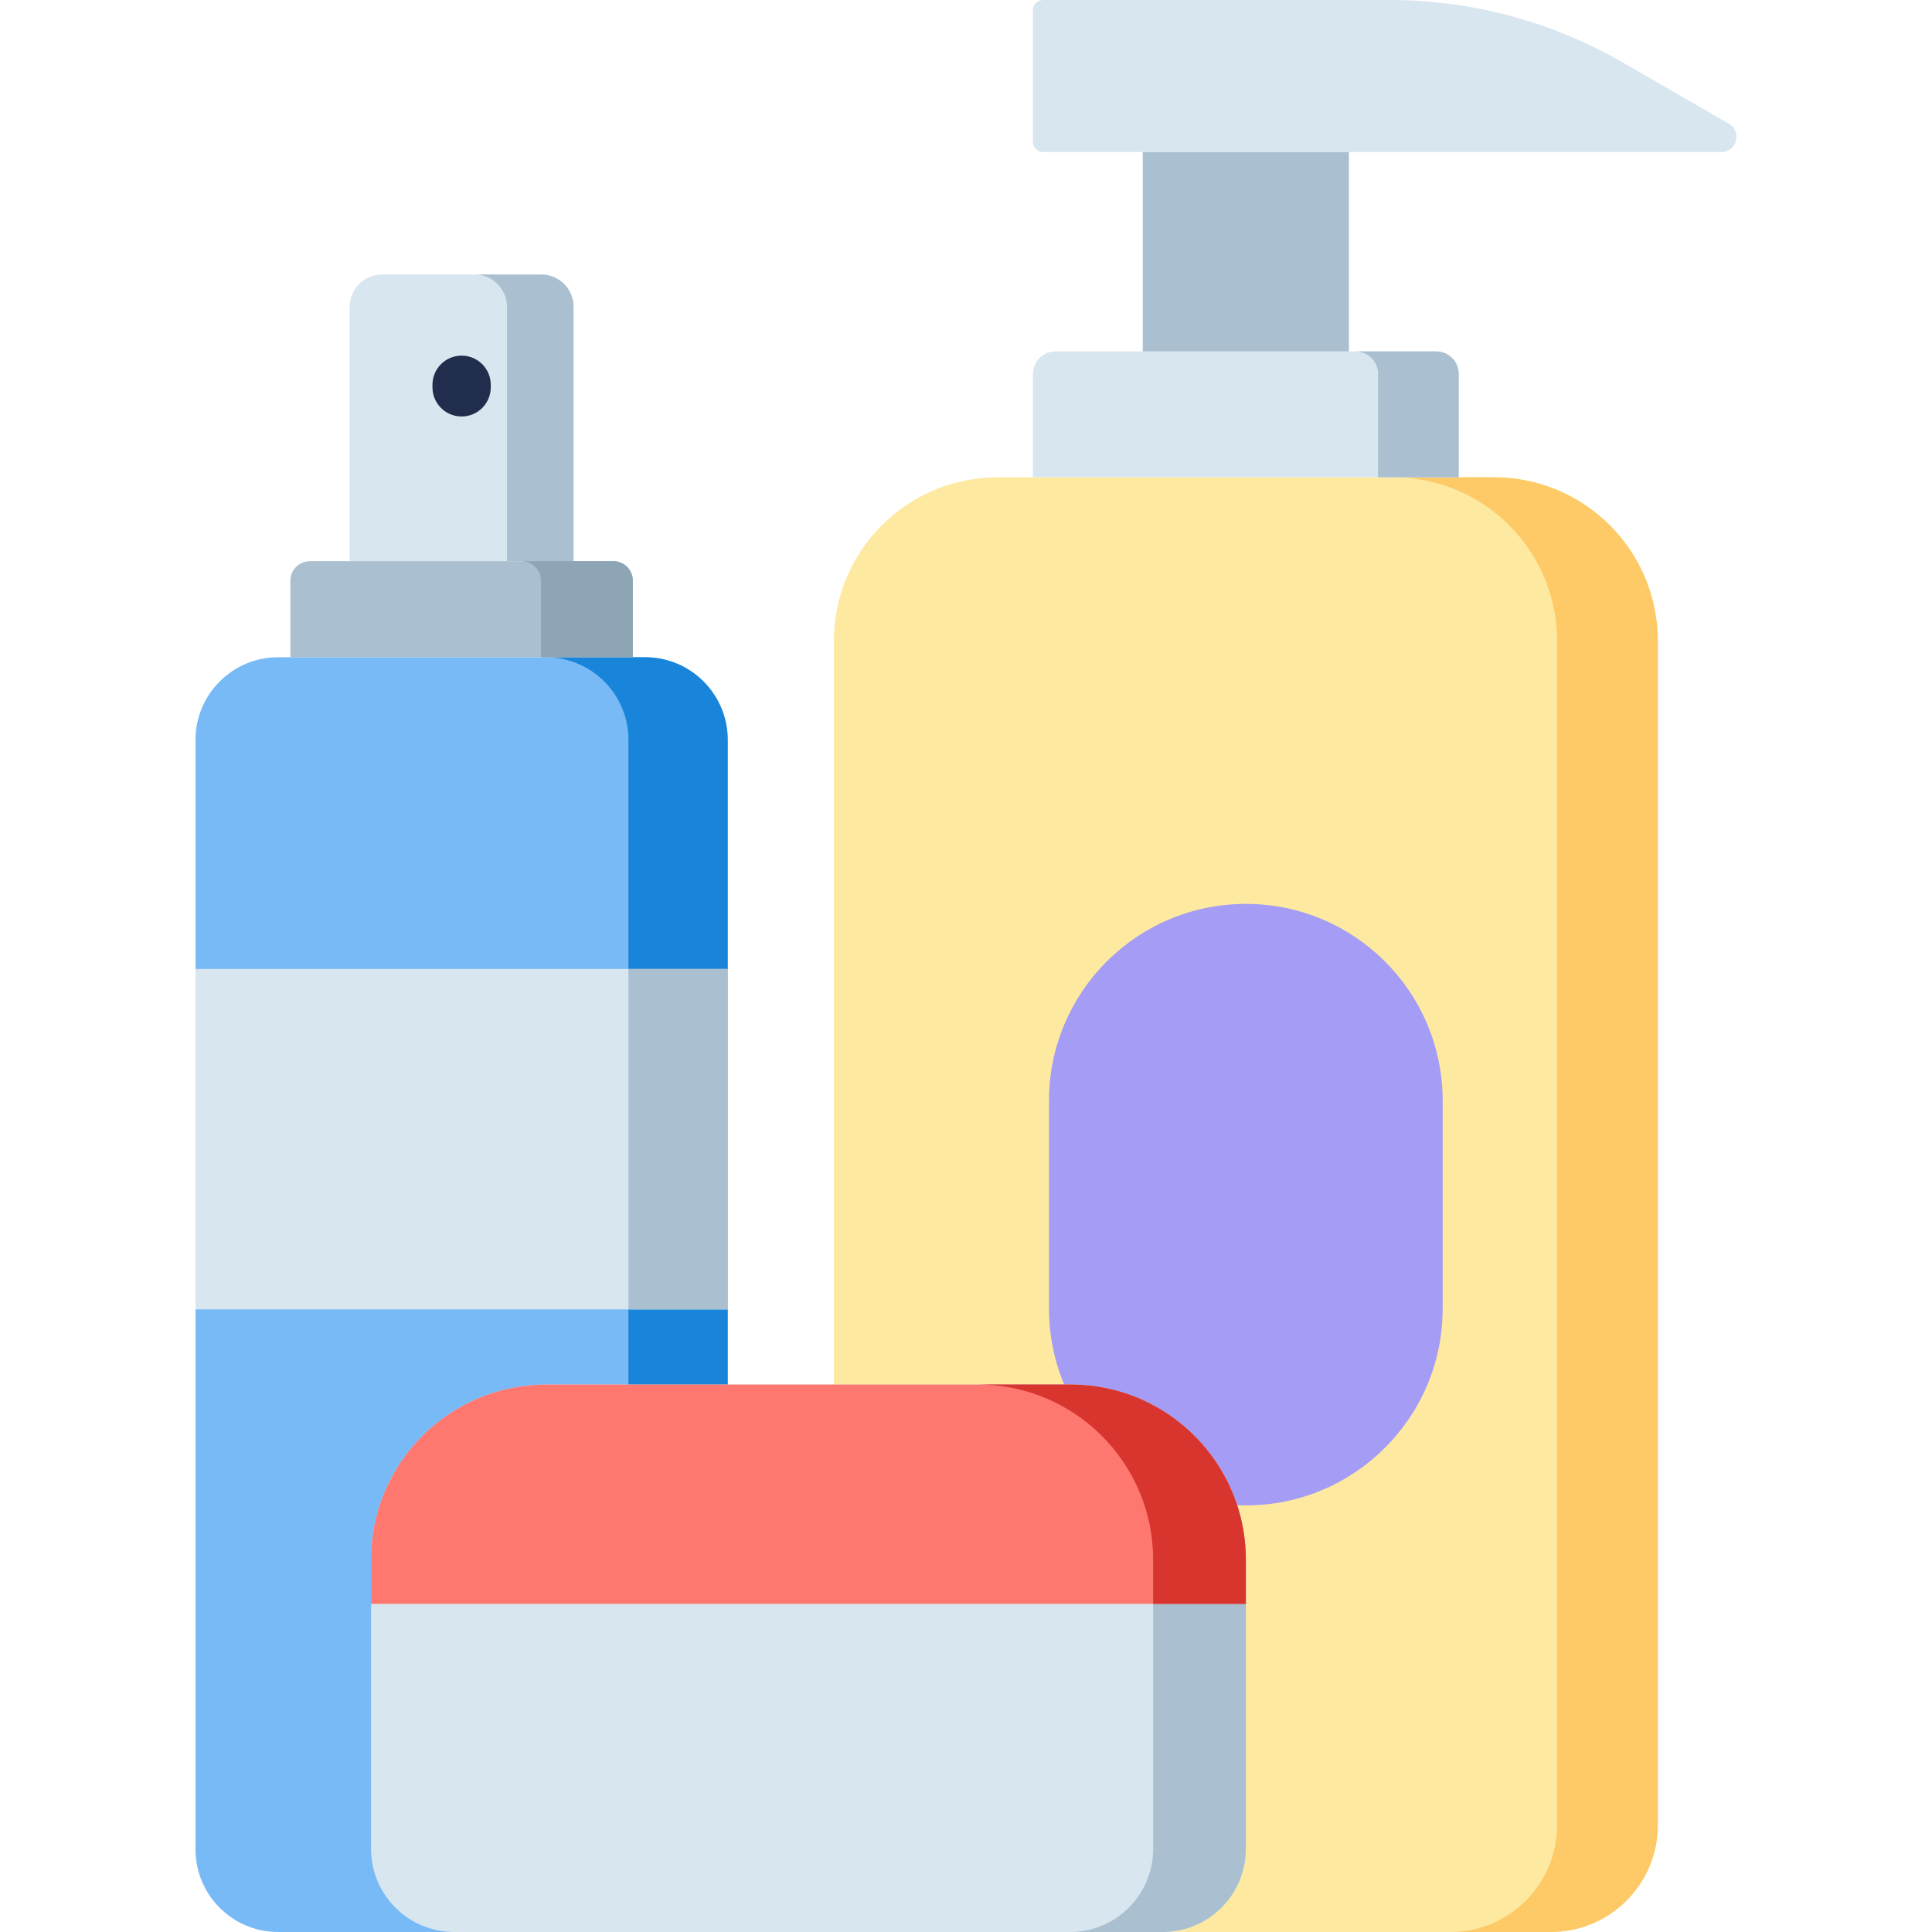 <?xml version="1.0" encoding="iso-8859-1"?>
<!-- Generator: Adobe Illustrator 19.0.0, SVG Export Plug-In . SVG Version: 6.00 Build 0)  -->
<svg xmlns="http://www.w3.org/2000/svg" xmlns:xlink="http://www.w3.org/1999/xlink" version="1.1" id="Capa_1" x="0px" y="0px" viewBox="0 0 512 512" style="enable-background:new 0 0 512 512;" xml:space="preserve" width="512" height="512">
<g>
	<g>
		<path style="fill:#78BAF6;" d="M170.951,174.174H73.713c-12.096,0-21.901,9.805-21.901,21.901v294.024    c0,12.096,9.806,21.901,21.901,21.901h97.238c12.096,0,21.901-9.805,21.901-21.901V196.075    C192.853,183.979,183.047,174.174,170.951,174.174z"/>
		<path style="fill:#1885DA;" d="M170.952,174.174h-26.307c12.096,0,21.901,9.805,21.901,21.901v294.024    c0,12.096-9.806,21.901-21.901,21.901h26.307c12.096,0,21.901-9.805,21.901-21.901V196.075    C192.853,183.979,183.047,174.174,170.952,174.174z"/>
		<path style="fill:#D8E6F0;" d="M101.21,72.759h42.244c4.716,0,8.54,3.823,8.54,8.54v67.414H92.671V81.299    C92.671,76.582,96.494,72.759,101.21,72.759z"/>
		<path style="fill:#AAC0D1;" d="M143.454,72.759h-17.643c4.716,0,8.54,3.823,8.54,8.539v67.414h17.643V81.299    C151.994,76.582,148.171,72.759,143.454,72.759z"/>
		<path style="fill:#AAC0D1;" d="M82.127,148.713h80.411c2.857,0,5.174,2.316,5.174,5.174v20.288H76.953v-20.288    C76.953,151.029,79.27,148.713,82.127,148.713z"/>
		<path style="fill:#8DA5B5;" d="M162.538,148.713h-24.345c2.857,0,5.174,2.316,5.174,5.174v20.288h24.345v-20.288    C167.711,151.029,165.395,148.713,162.538,148.713z"/>
		<path style="fill:#202D4C;" d="M122.332,110.372c-4.267,0-7.726-3.459-7.726-7.726v-0.671c0-4.268,3.459-7.726,7.726-7.726    c4.267,0,7.726,3.459,7.726,7.726v0.671C130.059,106.913,126.6,110.372,122.332,110.372z"/>
		<rect x="51.812" y="256.784" style="fill:#D8E6F0;" width="141.041" height="90.216"/>
		<rect x="166.546" y="256.783" style="fill:#AAC0D1;" width="26.307" height="90.216"/>
	</g>
	<g>
		<path style="fill:#FEE9A1;" d="M439.339,169.904v313.759c0,15.65-12.687,28.337-28.337,28.337H249.317    c-15.65,0-28.337-12.687-28.337-28.337V169.904c0-23.978,19.438-43.415,43.415-43.415h131.529    C419.902,126.489,439.339,145.927,439.339,169.904z"/>
		<path style="fill:#FDCA67;" d="M395.924,126.489h-26.689c23.978,0,43.415,19.438,43.415,43.415v313.759    c0,15.65-12.687,28.337-28.337,28.337h26.689c15.65,0,28.337-12.687,28.337-28.337V169.904    C439.339,145.927,419.902,126.489,395.924,126.489z"/>
		<path style="fill:#D8E6F0;" d="M386.576,99.08v27.409H273.743V99.08c0-3.285,2.663-5.949,5.949-5.949h100.935    C383.913,93.131,386.576,95.795,386.576,99.08z"/>
		<path style="fill:#AAC0D1;" d="M380.627,93.131h-21.376c3.285,0,5.949,2.663,5.949,5.949v27.409h21.376V99.08    C386.576,95.795,383.913,93.131,380.627,93.131z"/>
		<rect x="302.847" y="40.297" style="fill:#AAC0D1;" width="54.625" height="52.834"/>
		<path style="fill:#D8E6F0;" d="M368.249,0L276.43,0c-1.484,0-2.686,1.203-2.686,2.686v34.924c0,1.484,1.203,2.686,2.686,2.686    h179.722c4.124,0,5.585-5.46,2.014-7.52l-28.14-16.235C411.24,5.705,389.935,0,368.249,0z"/>
		<path style="fill:#A49CF5;" d="M330.16,398.944L330.16,398.944c28.809,0,52.163-23.354,52.163-52.163v-55.073    c0-28.809-23.354-52.163-52.163-52.163h0c-28.809,0-52.163,23.354-52.163,52.163v55.073    C277.997,375.59,301.351,398.944,330.16,398.944z"/>
	</g>
	<g>
		<path style="fill:#D8E6F0;" d="M144.767,366.919h138.958c25.645,0,46.435,20.789,46.435,46.435v76.612    c0,12.169-9.865,22.034-22.034,22.034h-187.76c-12.169,0-22.034-9.865-22.034-22.034v-76.612    C98.332,387.709,119.121,366.919,144.767,366.919z"/>
		<path style="fill:#AAC0D1;" d="M283.725,366.92h-24.561c25.645,0,46.435,20.789,46.435,46.435v76.612    c0,12.169-9.865,22.034-22.034,22.034h24.561c12.169,0,22.034-9.865,22.034-22.034v-76.612    C330.16,387.709,309.37,366.92,283.725,366.92z"/>
		<path style="fill:#FF7870;" d="M283.725,366.919H144.767c-25.645,0-46.435,20.789-46.435,46.435v11.686H330.16v-11.686    C330.16,387.709,309.37,366.919,283.725,366.919z"/>
		<path style="fill:#D7352E;" d="M283.725,366.92h-24.561c25.645,0,46.435,20.789,46.435,46.435v11.686h24.561v-11.686    c0-7.213-1.645-14.042-4.579-20.132C318.081,377.659,302.157,366.92,283.725,366.92z"/>
	</g>
</g>















</svg>

